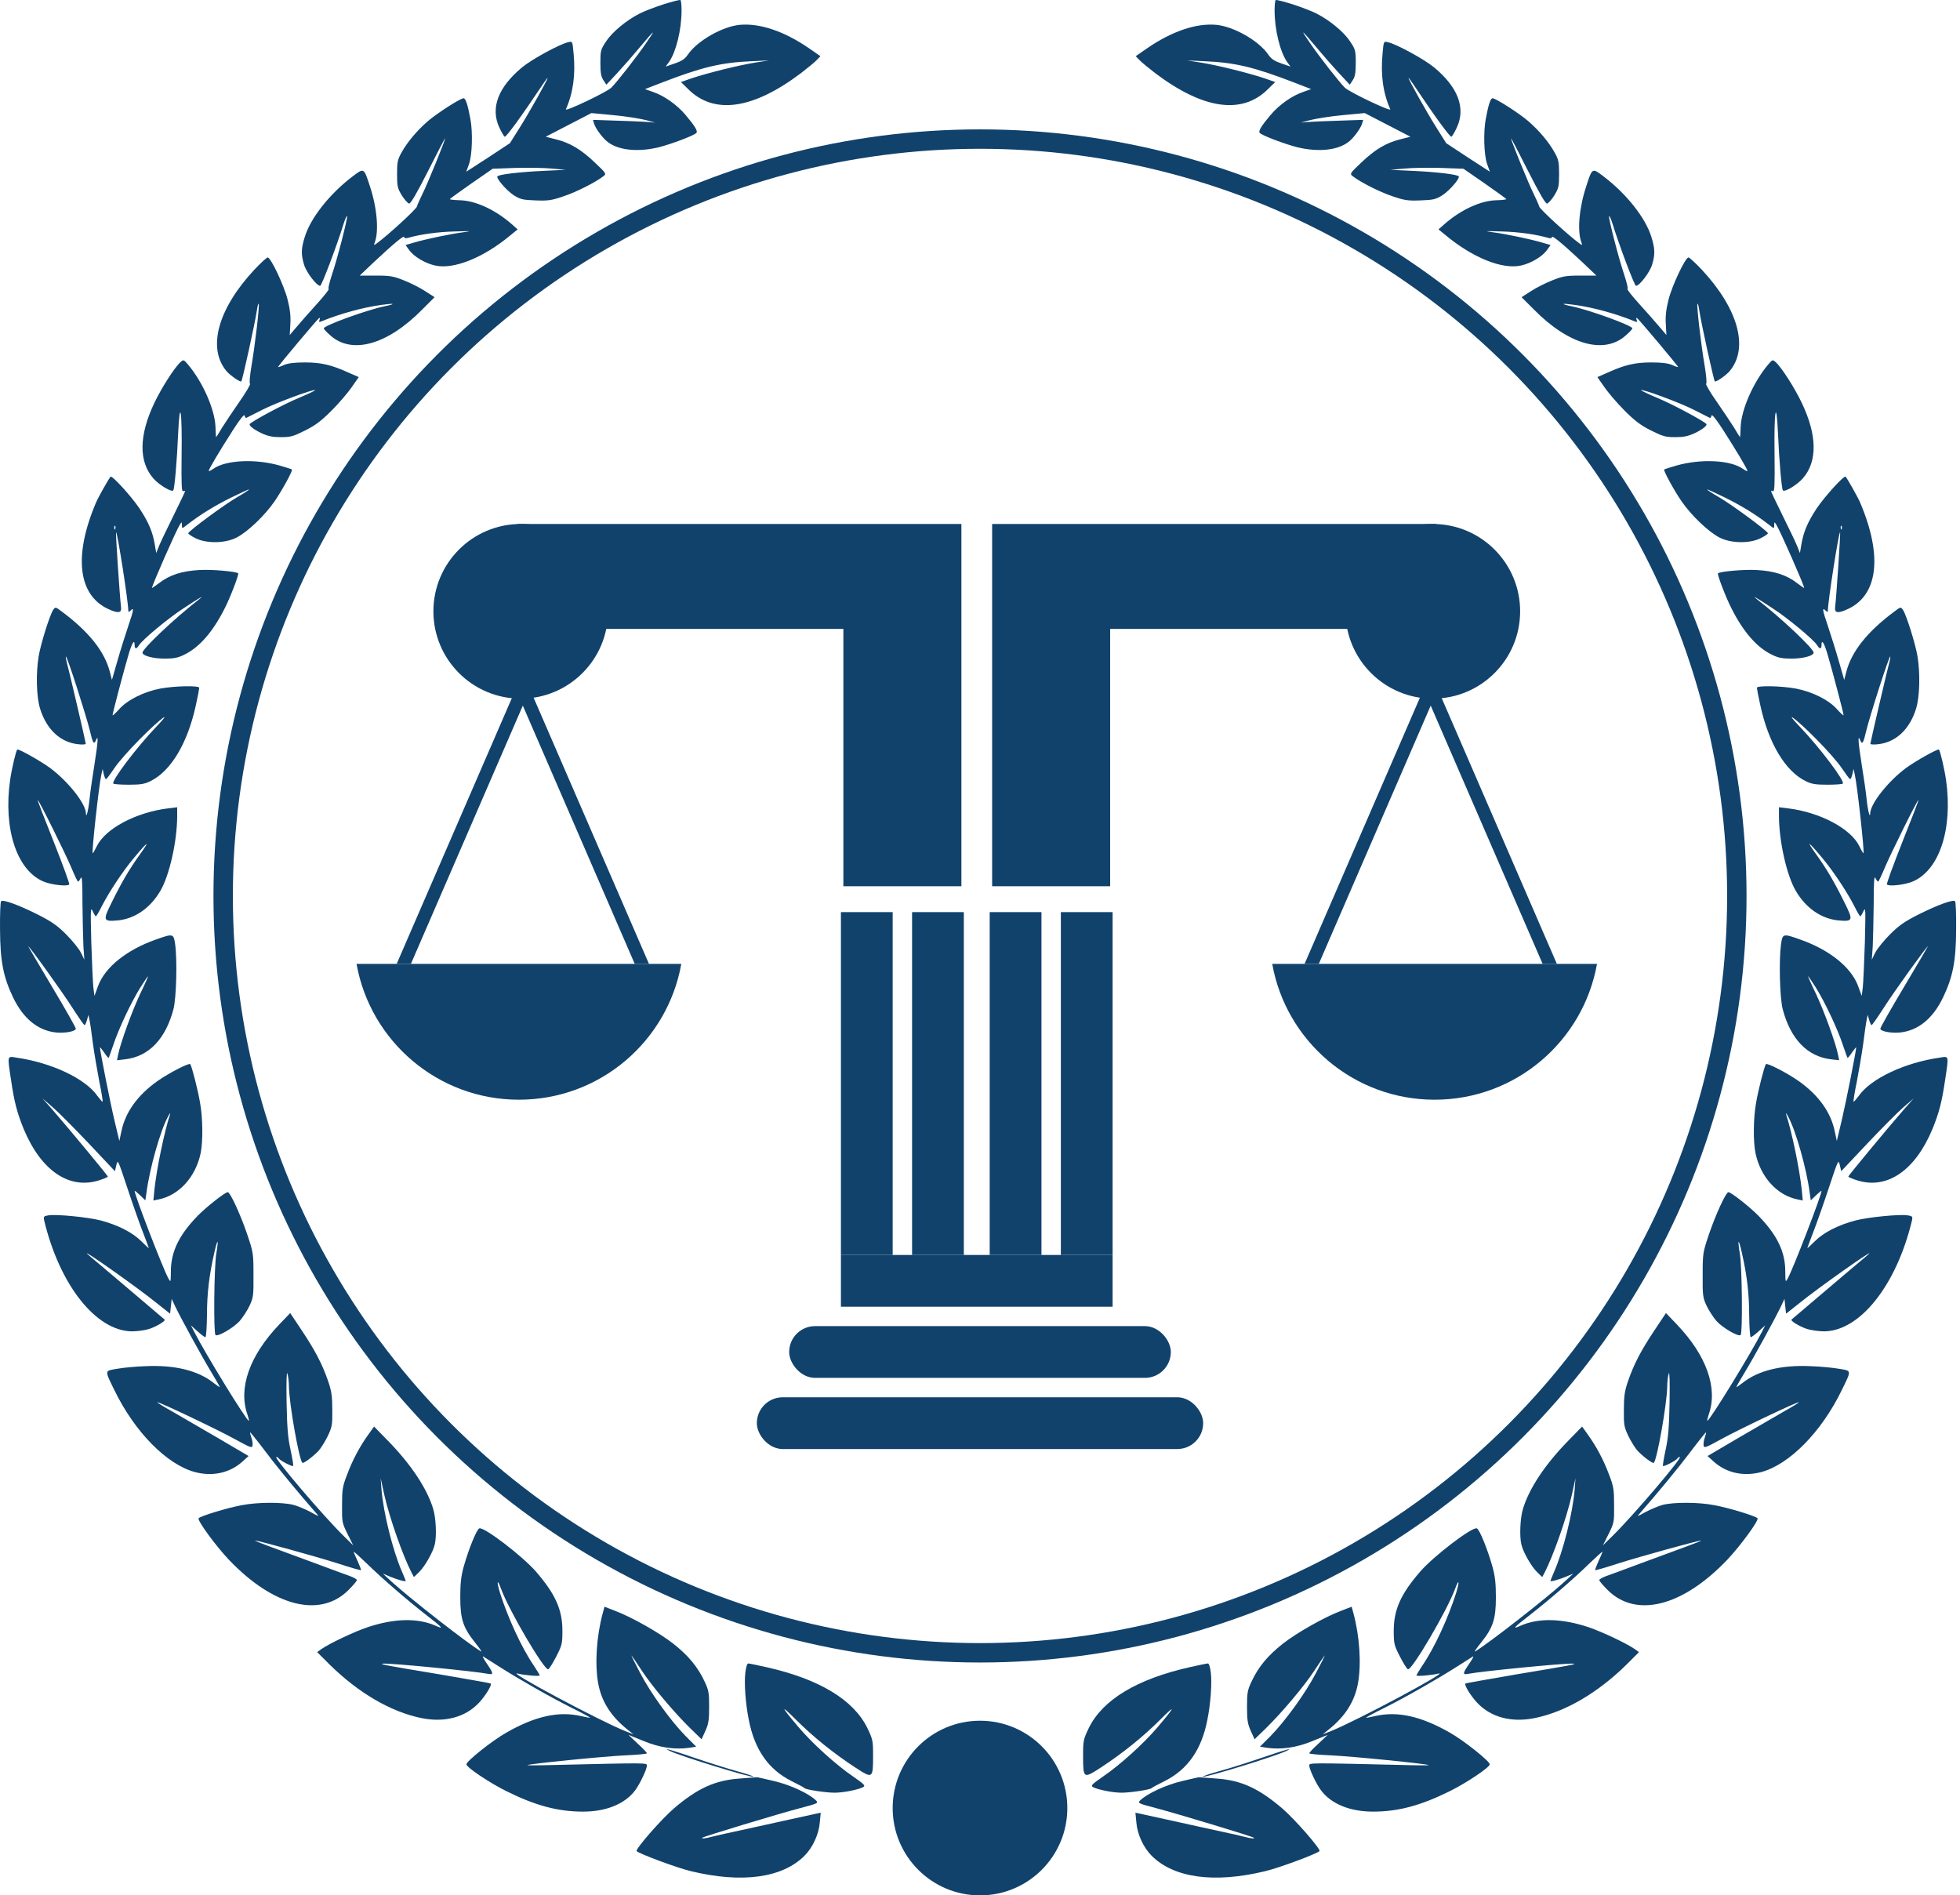 <svg width="303" height="293" viewBox="0 0 303 293" fill="none" xmlns="http://www.w3.org/2000/svg">
<circle cx="151.5" cy="138.5" r="117" stroke="#11426C" stroke-width="3"/>
<path d="M80 81V97.221H87H130.378V137H148.623V81H80Z" fill="#11426C"/>
<rect x="130" y="141" width="8" height="53" fill="#11426C"/>
<rect x="141" y="141" width="8" height="53" fill="#11426C"/>
<path d="M63.525 149L80.824 109.079L98.123 149H100.324L80.824 104L61.324 149H63.525Z" fill="#11426C"/>
<path fill-rule="evenodd" clip-rule="evenodd" d="M80.22 170C92.768 170 103.199 160.937 105.324 149L55.116 149C57.241 160.937 67.672 170 80.22 170Z" fill="#11426C"/>
<circle cx="80.5" cy="94.5" r="13.5" fill="#11426C"/>
<path d="M222 81V97.221H215H171.622V137H153.377V81H222Z" fill="#11426C"/>
<rect width="8" height="53" transform="matrix(-1 0 0 1 172 141)" fill="#11426C"/>
<rect width="8" height="53" transform="matrix(-1 0 0 1 161 141)" fill="#11426C"/>
<path d="M238.475 149L221.176 109.079L203.877 149H201.676L221.176 104L240.676 149H238.475Z" fill="#11426C"/>
<path fill-rule="evenodd" clip-rule="evenodd" d="M221.78 170C209.232 170 198.801 160.937 196.676 149L246.884 149C244.759 160.937 234.328 170 221.78 170Z" fill="#11426C"/>
<circle cx="13.5" cy="13.5" r="13.5" transform="matrix(-1 0 0 1 235 81)" fill="#11426C"/>
<rect x="130" y="202" width="8" height="42" transform="rotate(-90 130 202)" fill="#11426C"/>
<rect x="122" y="205" width="59" height="8" rx="4" fill="#11426C"/>
<rect x="117" y="216" width="69" height="8" rx="4" fill="#11426C"/>
<path d="M102.562 0.668C101.222 1.107 99.565 1.741 98.907 2.082C96.836 3.129 94.643 4.957 93.717 6.37C92.864 7.637 92.815 7.832 92.815 9.708C92.815 11.243 92.913 11.828 93.278 12.389L93.741 13.095L95.423 11.292C96.349 10.293 97.884 8.539 98.834 7.394C101.319 4.445 101.49 4.323 99.882 6.663C98.468 8.734 95.35 12.73 94.497 13.558C93.814 14.24 87.309 17.335 87.479 16.896C88.6 14.362 88.99 11.585 88.673 8.271C88.503 6.37 88.503 6.37 87.869 6.516C86.529 6.809 82.24 9.148 80.705 10.415C77.002 13.485 75.784 16.701 77.197 19.723C77.513 20.405 77.879 21.039 78.025 21.136C78.22 21.258 80.657 17.92 83.776 13.241C84.263 12.51 84.653 11.974 84.653 12.047C84.653 12.34 81.851 17.335 80.364 19.698L78.829 22.135L75.467 24.352L72.08 26.545L72.518 25.327C73.006 23.914 73.103 20.405 72.713 18.358C72.299 16.141 71.982 15.191 71.666 15.191C71.178 15.191 67.596 17.481 66.183 18.699C64.502 20.137 62.967 21.965 62.09 23.548C61.456 24.669 61.383 25.059 61.383 26.911C61.383 28.811 61.456 29.104 62.114 30.2C62.528 30.858 63.04 31.419 63.235 31.467C63.479 31.516 64.38 29.981 66.208 26.375C67.645 23.524 68.815 21.282 68.815 21.38C68.815 21.721 66.061 28.495 65.33 29.932C64.941 30.736 64.526 31.638 64.453 31.93C64.331 32.369 59.946 36.389 58.264 37.608C57.801 37.949 57.777 37.949 57.923 37.51C58.605 35.756 58.289 32.125 57.192 28.811C56.242 25.887 56.291 25.912 54.439 27.325C50.93 30.005 48.03 33.685 47.129 36.584C46.544 38.46 46.52 39.313 47.007 40.921C47.348 42.091 48.956 44.186 49.492 44.186C49.736 44.186 52.124 37.827 53.123 34.586C53.367 33.806 53.61 33.27 53.659 33.417C53.757 33.758 52.148 40.044 51.295 42.529C50.906 43.724 50.686 44.674 50.808 44.674C50.954 44.674 50.15 45.697 49.029 46.94C47.909 48.158 46.52 49.766 45.91 50.473L44.79 51.789L44.887 50.083C44.96 48.889 44.838 47.793 44.473 46.355C43.913 44.113 41.866 39.8 41.378 39.8C41.232 39.8 40.306 40.653 39.332 41.677C33.703 47.719 32.022 53.762 34.995 57.344C35.531 58.002 37.139 59.123 37.309 58.952C37.48 58.782 39.453 49.791 39.697 48.061C39.795 47.378 39.916 46.891 39.99 46.964C40.16 47.11 39.429 53.373 38.869 56.613C38.625 58.075 38.528 59.245 38.649 59.318C38.771 59.391 38.04 60.634 37.017 62.096C36.018 63.533 34.8 65.361 34.312 66.14C33.849 66.945 33.435 67.578 33.411 67.578C33.386 67.578 33.338 66.871 33.313 65.994C33.216 63.314 31.364 59.099 29.098 56.394C28.391 55.565 28.367 55.565 27.904 55.98C26.978 56.808 24.931 60.025 23.859 62.291C21.471 67.31 21.422 71.355 23.713 73.962C24.59 74.961 26.491 76.106 26.783 75.814C26.978 75.619 27.368 71.16 27.538 67.042C27.806 61.316 28.172 63.509 28.075 70.283C28.026 74.815 28.075 76.009 28.294 75.936C28.464 75.862 28.611 75.862 28.611 75.936C28.611 76.033 27.806 77.714 26.832 79.688C25.857 81.662 24.834 83.781 24.59 84.391L24.151 85.487L23.957 84.342C23.64 82.295 22.982 80.736 21.544 78.567C20.253 76.666 17.305 73.426 17.085 73.694C16.744 74.108 15.185 76.886 14.844 77.69C11.335 85.926 12.066 92.017 16.769 94.162C18.255 94.844 18.791 94.771 18.718 93.942C18.474 91.798 17.865 82.393 17.938 82.295C18.133 82.1 19.839 93.016 19.839 94.478C19.839 94.624 19.961 94.6 20.131 94.43C20.765 93.796 20.692 94.235 19.839 96.744C19.351 98.206 18.572 100.667 18.133 102.227L17.305 105.102L16.988 103.884C16.184 100.716 13.723 97.621 9.507 94.503C8.606 93.82 8.557 93.796 8.24 94.259C7.729 94.941 6.267 99.62 5.974 101.471C5.536 104.103 5.633 107.758 6.194 109.537C7.046 112.314 8.776 114.215 11.043 114.848C11.969 115.116 13.26 115.165 13.26 114.97C13.26 114.751 10.604 103.323 10.336 102.446C10.214 101.983 10.141 101.544 10.19 101.496C10.36 101.349 13.357 110.73 13.893 112.948C14.332 114.848 14.527 115.189 14.819 114.458C15.233 113.386 15.16 114.629 14.624 118.04C14.283 120.111 13.942 122.548 13.845 123.498C13.674 125.228 13.309 126.666 13.284 125.716C13.236 124.205 10.507 120.769 7.753 118.723C6.291 117.65 2.831 115.701 2.661 115.872C2.466 116.067 1.808 118.869 1.564 120.574C0.492 128.128 2.587 134.512 6.705 136.266C7.899 136.778 10.385 137.07 10.701 136.729C10.799 136.632 9.702 133.683 8.314 130.15C6.9 126.617 5.779 123.718 5.828 123.669C5.95 123.547 10.165 132.051 11.091 134.268C11.554 135.389 11.993 136.291 12.066 136.291C12.139 136.291 12.334 136.047 12.48 135.73C12.675 135.316 12.748 136.266 12.748 139.702C12.773 142.187 12.846 145.136 12.894 146.281L13.041 148.352L12.505 147.255C12.188 146.646 11.164 145.379 10.214 144.429C8.801 143.016 7.924 142.431 5.755 141.334C2.831 139.872 0.468 139.02 0.175 139.312C0.053 139.409 -0.02 141.383 0.005 143.674C0.029 148.596 0.492 150.983 2.051 154.248C3.635 157.489 5.877 159.317 8.679 159.609C10.043 159.731 11.579 159.463 11.725 159.049C11.774 158.927 10.117 156.003 8.046 152.543C5.999 149.107 4.342 146.281 4.366 146.281C4.561 146.281 9.581 153.274 11.14 155.71C12.115 157.221 12.967 158.464 13.065 158.464C13.162 158.464 13.333 158.098 13.455 157.66L13.674 156.88L13.82 157.611C13.918 158.001 14.161 159.658 14.356 161.266C14.576 162.874 15.039 165.554 15.355 167.211C15.697 168.844 15.916 170.257 15.867 170.306C15.818 170.354 15.477 169.965 15.087 169.453C13.236 166.748 7.972 164.263 2.466 163.483C1.101 163.264 1.126 163.118 1.71 166.968C2.198 170.306 2.636 172.011 3.66 174.521C6.34 180.954 10.677 183.926 15.307 182.464C16.062 182.221 16.671 181.977 16.671 181.88C16.671 181.734 10.58 174.375 8.07 171.5L6.559 169.794L8.143 171.159C9.02 171.914 11.53 174.448 13.747 176.787L17.768 181.051L17.987 180.101C18.206 179.175 18.231 179.248 19.717 183.732C20.545 186.241 21.642 189.336 22.129 190.578C22.616 191.845 23.006 192.893 23.006 192.942C23.006 192.991 22.47 192.503 21.837 191.87C20.472 190.505 18.206 189.36 15.526 188.654C13.479 188.142 8.752 187.679 7.485 187.874C6.754 187.996 6.705 188.069 6.827 188.654C9.215 198.644 14.844 205.759 20.399 205.807C21.228 205.807 22.47 205.637 23.128 205.417C24.322 205.003 25.687 204.15 25.443 203.98C25.37 203.907 23.396 202.25 21.057 200.252C18.718 198.254 16.135 196.085 15.331 195.403C14.527 194.745 13.698 194.038 13.504 193.843C12.48 192.844 21.422 199.155 24.2 201.421L26.296 203.078L26.418 201.933L26.539 200.788L27.1 201.982C28.001 203.858 31.242 209.779 32.68 212.142C33.386 213.312 33.971 214.335 33.971 214.409C33.971 214.482 33.557 214.189 33.045 213.799C30.657 211.874 27.027 210.973 22.495 211.192C20.935 211.241 18.937 211.436 18.036 211.606C16.135 211.923 16.159 211.777 17.695 214.92C20.838 221.377 25.784 226.397 30.146 227.566C32.85 228.273 35.458 227.712 37.407 226.007L38.43 225.081L33.703 222.303C31.096 220.792 27.904 218.941 26.613 218.185C25.297 217.454 24.273 216.821 24.322 216.772C24.468 216.626 33.776 221.061 36.408 222.522C38.674 223.765 38.966 223.887 39.039 223.473C39.088 223.205 39.015 222.669 38.869 222.254C38.722 221.84 38.625 221.45 38.674 221.426C38.698 221.377 39.795 222.742 41.086 224.447C43.011 227.006 46.154 230.807 48.932 233.975C49.395 234.486 49.297 234.462 48.055 233.755C47.275 233.341 46.081 232.829 45.374 232.634C43.645 232.196 39.868 232.196 37.358 232.683C35.116 233.097 30.901 234.389 30.706 234.706C30.487 235.047 33.313 238.921 35.384 241.114C42.28 248.351 49.492 250.178 53.878 245.792C54.585 245.086 55.17 244.403 55.17 244.257C55.17 244.135 54.707 243.867 54.122 243.648C53.562 243.453 51.174 242.576 48.834 241.699C46.495 240.846 43.377 239.676 41.89 239.14C40.428 238.604 39.307 238.166 39.429 238.141C39.892 238.141 48.908 240.627 52.197 241.674C54.122 242.308 55.755 242.771 55.803 242.722C55.852 242.673 55.608 242.04 55.291 241.333C54.95 240.627 54.682 239.969 54.682 239.896C54.682 239.798 55.584 240.627 56.705 241.699C59.068 244.013 62.967 247.376 65.939 249.691C68.449 251.64 68.717 251.932 67.304 251.299C64.526 250.081 60.944 250.178 56.827 251.543C54.755 252.249 51.125 253.955 49.712 254.905L49.029 255.392L50.93 257.293C55.389 261.679 60.36 264.603 65.087 265.578C68.717 266.333 71.934 265.48 74.053 263.214C75.077 262.118 76.1 260.436 75.857 260.241C75.808 260.193 72.299 259.583 68.084 258.852C59.434 257.415 58.386 257.22 59.312 257.171C60.823 257.122 73.323 258.341 75.467 258.755C76.344 258.926 76.295 258.682 75.247 257.147C74.76 256.44 74.516 255.953 74.711 256.075C74.882 256.172 75.93 256.854 77.05 257.561C80.096 259.51 85.091 262.361 88.356 263.994C89.94 264.773 91.232 265.48 91.232 265.529C91.232 265.578 90.598 265.456 89.843 265.285C86.407 264.481 82.728 265.285 78.269 267.844C76.076 269.086 72.104 272.254 72.104 272.741C72.104 273.204 75.662 275.592 78.318 276.908C82.801 279.125 86.261 280.051 90.135 280.051C93.693 280.051 96.568 278.881 98.152 276.81C98.883 275.86 100.003 273.521 100.003 272.936C100.003 272.498 100.198 272.498 85.774 272.839C83.386 272.912 81.485 272.912 81.534 272.863C81.729 272.668 93.4 271.498 96.665 271.352C98.493 271.279 100.003 271.133 100.003 271.036C100.003 270.914 99.37 270.256 98.566 269.525L97.153 268.185L99.492 269.135C101.953 270.158 104.316 270.499 106.558 270.183L107.63 270.012L106.022 268.404C103.658 265.992 100.564 261.703 98.931 258.56C98.127 257.049 97.543 255.855 97.64 255.929C97.713 256.002 98.42 257.049 99.224 258.268C100.832 260.704 104.146 264.652 106.753 267.21L108.459 268.867L109.043 267.576C109.531 266.503 109.628 265.894 109.628 263.848C109.628 261.63 109.555 261.265 108.873 259.827C107.825 257.634 106.412 255.929 104.097 254.101C101.928 252.395 97.616 249.959 95.082 249.009L93.449 248.375L93.181 249.374C92.206 252.956 91.938 257.269 92.474 260.217C92.986 263.019 94.424 265.285 96.958 267.332L97.932 268.112L96.592 267.576C92.547 265.943 78.098 258.219 80.023 258.706C81.047 258.974 83.434 259.169 83.434 258.999C83.434 258.901 82.996 258.195 82.484 257.415C80.632 254.71 78.513 250.081 77.294 246.231C76.734 244.379 76.856 243.965 77.465 245.622C78.683 248.96 84.141 258.243 84.75 258.048C84.896 258 85.457 257.122 85.993 256.075C86.894 254.32 86.943 254.077 86.943 252.079C86.943 248.814 85.847 246.401 82.85 242.941C80.73 240.505 74.809 235.997 74.102 236.265C73.688 236.411 72.445 239.481 71.69 242.162C71.276 243.648 71.154 244.769 71.154 246.913C71.154 250.3 71.593 251.616 73.469 253.955C74.151 254.808 74.565 255.417 74.37 255.295C72.25 254.028 63.454 247.157 60.53 244.501L59.19 243.258L60.287 243.721C61.456 244.208 62.723 244.55 62.723 244.379C62.723 244.33 62.455 243.697 62.138 242.941C60.749 239.798 59.263 233.853 58.971 230.222L58.849 228.517L59.409 231.075C60.214 234.632 62.26 240.456 63.625 243.112L63.99 243.794L64.794 243.014C65.671 242.162 66.939 239.944 67.207 238.775C67.523 237.508 67.401 234.73 66.987 233.317C66.061 230.173 63.576 226.397 59.946 222.693L57.826 220.524L56.973 221.718C55.633 223.57 54.487 225.714 53.659 227.956C52.952 229.759 52.879 230.271 52.879 232.683C52.855 235.29 52.879 235.412 53.732 237.142L54.609 238.897L53.172 237.483C49.955 234.34 42.207 225.227 42.719 225.227C42.865 225.227 43.035 225.349 43.108 225.471C43.303 225.788 45.18 226.762 45.326 226.616C45.374 226.567 45.204 225.446 44.911 224.106C44.497 222.206 44.376 220.622 44.302 216.699C44.254 213.678 44.302 211.948 44.424 212.313C44.546 212.654 44.668 213.58 44.668 214.384C44.717 217.064 46.227 225.617 46.739 226.129C46.885 226.299 48.323 225.227 49.224 224.301C49.566 223.936 50.199 222.937 50.638 222.06C51.344 220.573 51.393 220.305 51.369 217.917C51.369 215.797 51.247 215.018 50.711 213.458C49.809 210.851 48.688 208.707 46.617 205.612L44.863 202.981L43.181 204.735C38.576 209.56 36.798 214.579 38.26 218.697C38.43 219.209 38.528 219.623 38.455 219.623C38.113 219.623 31.802 209.365 30.048 205.929L29.512 204.881L30.535 205.807C31.072 206.295 31.632 206.709 31.754 206.709C31.876 206.709 31.973 205.174 31.997 203.298C31.997 199.959 32.339 197.109 33.143 193.6C33.654 191.334 33.825 191.48 33.435 193.819C33.094 195.817 32.996 206.051 33.313 206.368C33.63 206.709 36.091 205.271 37.041 204.223C37.529 203.663 38.211 202.615 38.576 201.86C39.161 200.593 39.21 200.276 39.185 197.084C39.185 193.746 39.161 193.6 38.187 190.725C37.139 187.654 35.579 184.292 35.214 184.292C34.8 184.292 31.876 186.582 30.511 187.996C27.66 190.944 26.418 193.527 26.418 196.524C26.393 198.254 26.393 198.278 26.028 197.62C25.151 196.012 20.813 184.755 20.813 184.097C20.813 184.024 21.179 184.316 21.642 184.755L22.47 185.559L22.641 184.389C23.128 180.613 24.809 174.716 25.979 172.596C26.223 172.133 26.369 171.963 26.296 172.231C25.394 174.984 24.2 180.734 23.859 184.024L23.713 185.583L24.517 185.413C27.685 184.779 30.243 181.953 31.023 178.249C31.388 176.446 31.364 172.864 30.925 170.452C30.609 168.576 29.683 164.921 29.415 164.507C29.268 164.239 26.076 165.895 24.346 167.114C21.252 169.307 19.376 171.938 18.767 174.887L18.45 176.373L17.695 173.205C17.061 170.549 15.453 162.435 15.453 161.924C15.453 161.826 15.745 162.192 16.086 162.679C16.427 163.191 16.744 163.581 16.793 163.532C16.842 163.483 17.159 162.582 17.524 161.51C18.328 159.073 20.253 154.979 21.691 152.665C22.3 151.714 22.836 150.91 22.884 150.91C22.933 150.91 22.397 152.153 21.666 153.639C20.448 156.222 18.62 161.217 18.255 163.069L18.084 163.897L19.376 163.751C23.006 163.313 25.589 160.632 26.808 156.027C27.27 154.273 27.417 148.474 27.076 145.964C26.832 144.307 26.783 144.283 24.054 145.257C19.571 146.841 16.233 149.521 15.16 152.421L14.6 153.956L14.429 152.616C14.356 151.885 14.21 148.742 14.113 145.672C13.991 140.579 13.991 140.14 14.332 140.847C14.527 141.286 14.746 141.651 14.819 141.651C14.892 141.651 15.307 140.969 15.721 140.116C16.842 137.923 18.937 134.731 20.716 132.611C22.884 130.004 23.299 129.76 21.666 132.027C19.985 134.366 18.815 136.364 17.256 139.531C15.867 142.309 15.94 142.48 18.206 142.285C20.862 142.017 23.226 140.384 24.785 137.728C26.198 135.316 27.368 130.102 27.392 126.203V124.79L26.003 124.96C21.008 125.569 16.281 128.104 14.966 130.808C14.673 131.417 14.381 131.905 14.332 131.905C14.137 131.905 15.282 121.427 15.672 119.722L15.867 118.869L16.038 119.648C16.135 120.087 16.306 120.453 16.379 120.453C16.476 120.453 17.037 119.697 17.646 118.796C18.231 117.894 20.034 115.847 21.666 114.215C24.858 110.999 26.905 109.512 24.078 112.436C21.081 115.579 17.159 120.769 17.524 121.135C17.621 121.232 18.694 121.305 19.912 121.305C21.739 121.305 22.348 121.208 23.274 120.745C26.442 119.186 29.025 114.848 30.292 108.952C30.584 107.636 30.803 106.466 30.803 106.32C30.803 105.955 27.002 106.028 24.785 106.442C22.227 106.929 19.644 108.221 18.401 109.658C17.841 110.268 17.402 110.682 17.402 110.56C17.402 110.243 19.205 103.421 19.887 101.13C20.424 99.327 20.813 98.742 20.813 99.741C20.813 100.35 21.106 100.375 21.471 99.766C22.007 98.888 26.028 95.55 28.367 94.04C30.95 92.334 31.778 91.871 30.682 92.724C27.002 95.575 22.032 100.277 22.032 100.887C22.032 101.374 23.64 101.812 25.443 101.812C26.881 101.812 27.538 101.691 28.489 101.203C30.828 100.082 32.948 97.621 34.751 94.015C35.628 92.31 36.968 88.777 36.822 88.63C36.53 88.338 32.728 87.997 30.803 88.119C28.123 88.265 26.223 88.874 24.59 90.141C23.981 90.604 23.494 90.921 23.494 90.896C23.494 90.482 27.27 81.905 27.806 81.101C28.123 80.638 28.123 80.638 28.123 81.199C28.123 81.759 28.123 81.759 29.049 81.028C30.95 79.566 33.094 78.226 35.701 76.935C37.188 76.204 38.455 75.619 38.503 75.668C38.528 75.716 37.724 76.252 36.7 76.837C34.605 78.055 29.098 82.125 29.098 82.441C29.098 82.539 29.61 82.904 30.267 83.221C31.973 84.049 34.824 84.001 36.578 83.099C38.284 82.222 40.94 79.688 42.45 77.495C43.62 75.789 45.301 72.719 45.131 72.573C45.082 72.524 44.229 72.256 43.23 71.964C39.453 70.892 34.873 71.111 32.972 72.476C32.582 72.744 32.266 72.89 32.266 72.792C32.266 72.524 33.971 69.674 36.018 66.481C37.139 64.727 37.772 63.972 37.821 64.24C37.87 64.484 37.992 64.654 38.065 64.605C38.162 64.557 39.259 63.996 40.526 63.363C42.597 62.291 48.518 60.097 48.713 60.317C48.761 60.366 47.592 60.926 46.081 61.559C43.913 62.461 39.161 64.995 38.625 65.531C38.406 65.751 39.21 66.384 40.428 66.969C41.452 67.432 42.134 67.578 43.425 67.578C44.936 67.578 45.35 67.456 47.153 66.555C48.761 65.751 49.639 65.093 51.271 63.46C52.416 62.315 53.805 60.682 54.39 59.83L55.462 58.294L53.903 57.612C51.222 56.394 49.639 56.028 47.129 56.028C45.521 56.028 44.546 56.15 43.913 56.418C43.401 56.662 42.987 56.784 42.987 56.735C42.987 56.565 49.054 49.352 49.322 49.181C49.468 49.084 49.492 49.206 49.395 49.45C49.273 49.791 49.322 49.839 49.712 49.669C52.489 48.524 56.096 47.525 58.946 47.135C61.042 46.842 61.31 46.964 59.409 47.354C56.632 47.939 50.053 50.327 50.053 50.765C50.053 50.863 50.491 51.35 51.027 51.813C54.366 54.859 59.872 53.324 65.257 47.866L67.182 45.941L65.745 45.015C64.965 44.503 63.479 43.748 62.48 43.358C60.847 42.7 60.36 42.603 58.118 42.603H55.608L57.631 40.678C60.798 37.705 62.48 36.316 62.48 36.633C62.48 36.828 62.675 36.877 63.04 36.779C64.989 36.219 67.645 35.853 70.277 35.78C72.835 35.707 73.055 35.707 71.641 35.902C69.716 36.146 65.745 36.974 63.966 37.51L62.699 37.876L63.235 38.631C63.966 39.654 65.696 40.702 67.255 41.043C70.155 41.701 74.784 39.825 78.975 36.316L80.023 35.463L79.122 34.659C76.563 32.418 73.493 31.004 71.081 30.956C70.228 30.931 69.546 30.858 69.546 30.785C69.546 30.712 71.056 29.64 72.859 28.373L76.173 26.082L79.682 25.96C81.607 25.912 84.141 25.936 85.311 26.058L87.455 26.253L83.8 26.424C80.291 26.594 77.172 26.96 76.904 27.252C76.636 27.52 78.318 29.469 79.414 30.176C80.462 30.834 80.852 30.907 82.801 30.98C84.75 31.053 85.286 30.98 87.187 30.322C89.136 29.664 92.036 28.202 93.303 27.228C93.766 26.862 93.717 26.789 91.938 25.108C89.818 23.085 88.088 22.062 85.895 21.526L84.36 21.136L87.894 19.309L91.427 17.481L94.814 17.798C96.665 17.968 99.004 18.334 100.003 18.602C101.002 18.87 101.514 19.016 101.1 18.943C100.71 18.87 98.42 18.748 96.007 18.675L91.67 18.529L91.841 19.114C92.036 19.796 93.059 21.209 93.79 21.818C95.398 23.207 98.493 23.573 101.831 22.769C103.756 22.281 107.216 20.99 107.654 20.551C107.922 20.283 107.411 19.455 105.924 17.7C104.609 16.165 102.635 14.777 100.954 14.216L99.711 13.777L102.221 12.803C108.532 10.366 111.48 9.66 116.207 9.465L118.887 9.343L116.694 9.684C114.16 10.098 109.433 11.268 106.948 12.096L105.267 12.681L106.363 13.753C110.359 17.773 116.378 16.921 123.809 11.316C124.857 10.512 125.953 9.611 126.27 9.27L126.831 8.685L125.003 7.418C121.226 4.835 117.498 3.568 114.404 3.836C111.699 4.08 107.801 6.297 106.339 8.441C105.876 9.123 105.388 9.44 104.316 9.806L102.903 10.293L103.439 9.562C104.511 8.027 105.364 4.591 105.364 1.619C105.364 0.79 105.291 0.059 105.193 0.011C105.072 -0.063 103.902 0.254 102.562 0.668ZM17.816 81.759C17.743 81.954 17.67 81.881 17.67 81.613C17.646 81.345 17.719 81.199 17.792 81.296C17.865 81.369 17.889 81.588 17.816 81.759Z" fill="#11426C"/>
<path d="M115.232 258.487C115.013 260.119 115.257 263.433 115.768 265.919C116.67 270.499 118.814 273.545 122.347 275.324C123.395 275.836 124.297 276.323 124.37 276.42C124.589 276.664 127.683 277.127 129.024 277.127C130.388 277.127 132.703 276.664 133.458 276.25C133.824 276.031 133.58 275.811 131.874 274.617C129.292 272.863 125.588 269.525 123.468 267.015C120.69 263.75 120.544 263.336 123.054 265.846C125.71 268.501 128.926 271.084 132.289 273.277C134.92 274.983 134.969 274.958 134.969 271.377C134.969 269.062 134.92 268.867 134.067 267.088C131.923 262.751 126.636 259.559 118.522 257.732C117.108 257.415 115.841 257.147 115.671 257.147C115.5 257.147 115.33 257.707 115.232 258.487Z" fill="#11426C"/>
<path d="M103.537 270.67C105.242 271.498 116.231 274.885 116.475 274.642C116.524 274.593 115.452 274.228 114.063 273.838C112.698 273.472 109.823 272.571 107.679 271.84C103.463 270.402 102.391 270.11 103.537 270.67Z" fill="#11426C"/>
<path d="M114.379 274.934C110.554 275.202 107.849 276.42 104.17 279.564C102.196 281.269 98.225 285.826 98.42 286.143C98.639 286.508 104.73 288.774 106.826 289.261C114.696 291.162 120.934 290.309 124.37 286.874C125.637 285.606 126.587 283.56 126.733 281.732L126.879 280.222L126.173 280.368C125.783 280.465 123.444 280.977 120.958 281.513C118.473 282.073 115.184 282.78 113.648 283.121C112.113 283.438 110.457 283.828 109.994 283.95C109.116 284.193 108.385 284.266 108.556 284.096C108.727 283.901 120.52 280.343 123.59 279.539C126.465 278.784 126.563 278.735 126.148 278.321C125.076 277.273 122.177 275.909 119.643 275.324C118.229 274.983 117.035 274.715 117.011 274.739C116.962 274.739 115.793 274.837 114.379 274.934Z" fill="#11426C"/>
<path d="M199.844 0.668C201.184 1.107 202.841 1.741 203.499 2.082C205.57 3.129 207.763 4.957 208.689 6.37C209.542 7.637 209.59 7.832 209.59 9.708C209.59 11.243 209.493 11.828 209.127 12.389L208.664 13.095L206.983 11.292C206.057 10.293 204.522 8.539 203.572 7.394C201.087 4.445 200.916 4.323 202.524 6.663C203.937 8.734 207.056 12.73 207.909 13.558C208.591 14.24 215.097 17.335 214.926 16.896C213.806 14.362 213.416 11.585 213.733 8.271C213.903 6.37 213.903 6.37 214.537 6.516C215.877 6.809 220.165 9.148 221.7 10.415C225.404 13.485 226.622 16.701 225.209 19.723C224.892 20.405 224.527 21.039 224.381 21.136C224.186 21.258 221.749 17.92 218.63 13.241C218.143 12.51 217.753 11.974 217.753 12.047C217.753 12.34 220.555 17.335 222.041 19.698L223.576 22.135L226.939 24.352L230.326 26.545L229.887 25.327C229.4 23.914 229.303 20.405 229.692 18.358C230.107 16.141 230.423 15.191 230.74 15.191C231.227 15.191 234.809 17.481 236.223 18.699C237.904 20.137 239.439 21.965 240.316 23.548C240.95 24.669 241.023 25.059 241.023 26.911C241.023 28.811 240.95 29.104 240.292 30.2C239.877 30.858 239.366 31.419 239.171 31.467C238.927 31.516 238.026 29.981 236.198 26.375C234.761 23.524 233.591 21.282 233.591 21.38C233.591 21.721 236.344 28.495 237.075 29.932C237.465 30.736 237.879 31.638 237.953 31.93C238.074 32.369 242.46 36.389 244.142 37.608C244.604 37.949 244.629 37.949 244.483 37.51C243.8 35.756 244.117 32.125 245.214 28.811C246.164 25.887 246.115 25.912 247.967 27.325C251.476 30.005 254.375 33.685 255.277 36.584C255.862 38.46 255.886 39.313 255.399 40.921C255.058 42.091 253.449 44.186 252.913 44.186C252.67 44.186 250.282 37.827 249.283 34.586C249.039 33.806 248.795 33.27 248.747 33.417C248.649 33.758 250.257 40.044 251.11 42.529C251.5 43.724 251.719 44.674 251.598 44.674C251.451 44.674 252.255 45.697 253.376 46.94C254.497 48.158 255.886 49.766 256.495 50.473L257.616 51.789L257.519 50.083C257.445 48.889 257.567 47.793 257.933 46.355C258.493 44.113 260.54 39.8 261.027 39.8C261.173 39.8 262.099 40.653 263.074 41.677C268.703 47.719 270.384 53.762 267.411 57.344C266.875 58.002 265.267 59.123 265.096 58.952C264.926 58.782 262.952 49.791 262.709 48.061C262.611 47.378 262.489 46.891 262.416 46.964C262.246 47.11 262.977 53.373 263.537 56.613C263.781 58.075 263.878 59.245 263.756 59.318C263.634 59.391 264.365 60.634 265.389 62.096C266.388 63.533 267.606 65.361 268.093 66.14C268.556 66.945 268.971 67.578 268.995 67.578C269.019 67.578 269.068 66.871 269.092 65.994C269.19 63.314 271.042 59.099 273.308 56.394C274.014 55.565 274.039 55.565 274.502 55.98C275.428 56.808 277.474 60.025 278.547 62.291C280.934 67.31 280.983 71.355 278.693 73.962C277.816 74.961 275.915 76.106 275.623 75.814C275.428 75.619 275.038 71.16 274.867 67.042C274.599 61.316 274.234 63.509 274.331 70.283C274.38 74.815 274.331 76.009 274.112 75.936C273.941 75.862 273.795 75.862 273.795 75.936C273.795 76.033 274.599 77.714 275.574 79.688C276.549 81.662 277.572 83.781 277.816 84.391L278.254 85.487L278.449 84.342C278.766 82.295 279.424 80.736 280.861 78.567C282.153 76.666 285.101 73.426 285.32 73.694C285.661 74.108 287.221 76.886 287.562 77.69C291.071 85.926 290.34 92.017 285.637 94.162C284.151 94.844 283.615 94.771 283.688 93.942C283.931 91.798 284.541 82.393 284.468 82.295C284.273 82.1 282.567 93.016 282.567 94.478C282.567 94.624 282.445 94.6 282.275 94.43C281.641 93.796 281.714 94.235 282.567 96.744C283.054 98.206 283.834 100.667 284.273 102.227L285.101 105.102L285.418 103.884C286.222 100.716 288.683 97.621 292.898 94.503C293.8 93.82 293.849 93.796 294.165 94.259C294.677 94.941 296.139 99.62 296.431 101.471C296.87 104.103 296.772 107.758 296.212 109.537C295.359 112.314 293.629 114.215 291.363 114.848C290.437 115.116 289.146 115.165 289.146 114.97C289.146 114.751 291.802 103.323 292.07 102.446C292.192 101.983 292.265 101.544 292.216 101.496C292.045 101.349 289.048 110.73 288.512 112.948C288.074 114.848 287.879 115.189 287.586 114.458C287.172 113.386 287.245 114.629 287.781 118.04C288.122 120.111 288.464 122.548 288.561 123.498C288.732 125.228 289.097 126.666 289.121 125.716C289.17 124.205 291.899 120.769 294.653 118.723C296.115 117.65 299.575 115.701 299.745 115.872C299.94 116.067 300.598 118.869 300.842 120.574C301.914 128.128 299.818 134.512 295.7 136.266C294.506 136.778 292.021 137.07 291.704 136.729C291.607 136.632 292.703 133.683 294.092 130.15C295.505 126.617 296.626 123.718 296.578 123.669C296.456 123.547 292.24 132.051 291.314 134.268C290.851 135.389 290.413 136.291 290.34 136.291C290.267 136.291 290.072 136.047 289.926 135.73C289.731 135.316 289.658 136.266 289.658 139.702C289.633 142.187 289.56 145.136 289.511 146.281L289.365 148.352L289.901 147.255C290.218 146.646 291.241 145.379 292.192 144.429C293.605 143.016 294.482 142.431 296.651 141.334C299.575 139.872 301.938 139.02 302.23 139.312C302.352 139.409 302.425 141.383 302.401 143.674C302.377 148.596 301.914 150.983 300.354 154.248C298.77 157.489 296.529 159.317 293.727 159.609C292.362 159.731 290.827 159.463 290.681 159.049C290.632 158.927 292.289 156.003 294.36 152.543C296.407 149.107 298.064 146.281 298.04 146.281C297.845 146.281 292.825 153.274 291.266 155.71C290.291 157.221 289.438 158.464 289.341 158.464C289.243 158.464 289.073 158.098 288.951 157.66L288.732 156.88L288.585 157.611C288.488 158.001 288.244 159.658 288.049 161.266C287.83 162.874 287.367 165.554 287.05 167.211C286.709 168.844 286.49 170.257 286.539 170.306C286.587 170.354 286.929 169.965 287.318 169.453C289.17 166.748 294.433 164.263 299.94 163.483C301.305 163.264 301.28 163.118 300.695 166.968C300.208 170.306 299.77 172.011 298.746 174.521C296.066 180.954 291.729 183.926 287.099 182.464C286.344 182.221 285.735 181.977 285.735 181.88C285.735 181.734 291.826 174.375 294.336 171.5L295.847 169.794L294.263 171.159C293.386 171.914 290.876 174.448 288.659 176.787L284.638 181.051L284.419 180.101C284.2 179.175 284.175 179.248 282.689 183.732C281.86 186.241 280.764 189.336 280.277 190.578C279.789 191.845 279.399 192.893 279.399 192.942C279.399 192.991 279.935 192.503 280.569 191.87C281.933 190.505 284.2 189.36 286.88 188.654C288.927 188.142 293.654 187.679 294.921 187.874C295.652 187.996 295.7 188.069 295.579 188.654C293.191 198.644 287.562 205.759 282.007 205.807C281.178 205.807 279.935 205.637 279.278 205.417C278.084 205.003 276.719 204.15 276.963 203.98C277.036 203.907 279.01 202.25 281.349 200.252C283.688 198.254 286.271 196.085 287.075 195.403C287.879 194.745 288.707 194.038 288.902 193.843C289.926 192.844 280.983 199.155 278.205 201.421L276.11 203.078L275.988 201.933L275.866 200.788L275.306 201.982C274.404 203.858 271.164 209.779 269.726 212.142C269.019 213.312 268.435 214.335 268.435 214.409C268.435 214.482 268.849 214.189 269.361 213.799C271.748 211.874 275.379 210.973 279.911 211.192C281.471 211.241 283.469 211.436 284.37 211.606C286.271 211.923 286.246 211.777 284.711 214.92C281.568 221.377 276.622 226.397 272.26 227.566C269.555 228.273 266.948 227.712 264.999 226.007L263.976 225.081L268.703 222.303C271.31 220.792 274.502 218.941 275.793 218.185C277.109 217.454 278.132 216.821 278.084 216.772C277.937 216.626 268.63 221.061 265.998 222.522C263.732 223.765 263.44 223.887 263.366 223.473C263.318 223.205 263.391 222.669 263.537 222.254C263.683 221.84 263.781 221.45 263.732 221.426C263.708 221.377 262.611 222.742 261.32 224.447C259.395 227.006 256.252 230.807 253.474 233.975C253.011 234.486 253.108 234.462 254.351 233.755C255.131 233.341 256.325 232.829 257.031 232.634C258.761 232.196 262.538 232.196 265.048 232.683C267.289 233.097 271.505 234.389 271.7 234.706C271.919 235.047 269.092 238.921 267.021 241.114C260.126 248.351 252.913 250.178 248.527 245.792C247.821 245.086 247.236 244.403 247.236 244.257C247.236 244.135 247.699 243.867 248.284 243.648C248.844 243.453 251.232 242.576 253.571 241.699C255.91 240.846 259.029 239.676 260.516 239.14C261.978 238.604 263.098 238.166 262.977 238.141C262.514 238.141 253.498 240.627 250.209 241.674C248.284 242.308 246.651 242.771 246.603 242.722C246.554 242.673 246.797 242.04 247.114 241.333C247.455 240.627 247.723 239.969 247.723 239.896C247.723 239.798 246.822 240.627 245.701 241.699C243.337 244.013 239.439 247.376 236.466 249.691C233.956 251.64 233.688 251.932 235.102 251.299C237.879 250.081 241.461 250.178 245.579 251.543C247.65 252.249 251.281 253.955 252.694 254.905L253.376 255.392L251.476 257.293C247.017 261.679 242.046 264.603 237.319 265.578C233.688 266.333 230.472 265.48 228.352 263.214C227.329 262.118 226.305 260.436 226.549 260.241C226.598 260.193 230.107 259.583 234.322 258.852C242.972 257.415 244.02 257.22 243.094 257.171C241.583 257.122 229.083 258.341 226.939 258.755C226.062 258.926 226.111 258.682 227.158 257.147C227.646 256.44 227.889 255.953 227.694 256.075C227.524 256.172 226.476 256.854 225.355 257.561C222.309 259.51 217.314 262.361 214.049 263.994C212.466 264.773 211.174 265.48 211.174 265.529C211.174 265.578 211.808 265.456 212.563 265.285C215.999 264.481 219.678 265.285 224.137 267.844C226.33 269.086 230.302 272.254 230.302 272.741C230.302 273.204 226.744 275.592 224.088 276.908C219.605 279.125 216.145 280.051 212.271 280.051C208.713 280.051 205.838 278.881 204.254 276.81C203.523 275.86 202.402 273.521 202.402 272.936C202.402 272.498 202.207 272.498 216.632 272.839C219.02 272.912 220.921 272.912 220.872 272.863C220.677 272.668 209.006 271.498 205.74 271.352C203.913 271.279 202.402 271.133 202.402 271.036C202.402 270.914 203.036 270.256 203.84 269.525L205.253 268.185L202.914 269.135C200.453 270.158 198.089 270.499 195.848 270.183L194.776 270.012L196.384 268.404C198.747 265.992 201.842 261.703 203.474 258.56C204.278 257.049 204.863 255.855 204.766 255.929C204.693 256.002 203.986 257.049 203.182 258.268C201.574 260.704 198.26 264.652 195.653 267.21L193.947 268.867L193.362 267.576C192.875 266.503 192.778 265.894 192.778 263.848C192.778 261.63 192.851 261.265 193.533 259.827C194.581 257.634 195.994 255.929 198.309 254.101C200.477 252.395 204.79 249.959 207.324 249.009L208.957 248.375L209.225 249.374C210.199 252.956 210.467 257.269 209.931 260.217C209.42 263.019 207.982 265.285 205.448 267.332L204.473 268.112L205.814 267.576C209.858 265.943 224.307 258.219 222.383 258.706C221.359 258.974 218.971 259.169 218.971 258.999C218.971 258.901 219.41 258.195 219.922 257.415C221.773 254.71 223.893 250.081 225.112 246.231C225.672 244.379 225.55 243.965 224.941 245.622C223.723 248.96 218.265 258.243 217.656 258.048C217.509 258 216.949 257.122 216.413 256.075C215.511 254.32 215.463 254.077 215.463 252.079C215.463 248.814 216.559 246.401 219.556 242.941C221.676 240.505 227.597 235.997 228.304 236.265C228.718 236.411 229.96 239.481 230.716 242.162C231.13 243.648 231.252 244.769 231.252 246.913C231.252 250.3 230.813 251.616 228.937 253.955C228.255 254.808 227.841 255.417 228.035 255.295C230.155 254.028 238.952 247.157 241.875 244.501L243.216 243.258L242.119 243.721C240.95 244.208 239.683 244.55 239.683 244.379C239.683 244.33 239.951 243.697 240.267 242.941C241.656 239.798 243.143 233.853 243.435 230.222L243.557 228.517L242.996 231.075C242.192 234.632 240.145 240.456 238.781 243.112L238.415 243.794L237.611 243.014C236.734 242.162 235.467 239.944 235.199 238.775C234.882 237.508 235.004 234.73 235.418 233.317C236.344 230.173 238.83 226.397 242.46 222.693L244.58 220.524L245.433 221.718C246.773 223.57 247.918 225.714 248.747 227.956C249.453 229.759 249.526 230.271 249.526 232.683C249.551 235.29 249.526 235.412 248.674 237.142L247.796 238.897L249.234 237.483C252.45 234.34 260.199 225.227 259.687 225.227C259.541 225.227 259.37 225.349 259.297 225.471C259.102 225.788 257.226 226.762 257.08 226.616C257.031 226.567 257.202 225.446 257.494 224.106C257.908 222.206 258.03 220.622 258.103 216.699C258.152 213.678 258.103 211.948 257.982 212.313C257.86 212.654 257.738 213.58 257.738 214.384C257.689 217.064 256.178 225.617 255.667 226.129C255.521 226.299 254.083 225.227 253.181 224.301C252.84 223.936 252.207 222.937 251.768 222.06C251.062 220.573 251.013 220.305 251.037 217.917C251.037 215.797 251.159 215.018 251.695 213.458C252.597 210.851 253.717 208.707 255.789 205.612L257.543 202.981L259.224 204.735C263.829 209.56 265.608 214.579 264.146 218.697C263.976 219.209 263.878 219.623 263.951 219.623C264.292 219.623 270.603 209.365 272.358 205.929L272.894 204.881L271.87 205.807C271.334 206.295 270.774 206.709 270.652 206.709C270.53 206.709 270.433 205.174 270.408 203.298C270.408 199.959 270.067 197.109 269.263 193.6C268.751 191.334 268.581 191.48 268.971 193.819C269.312 195.817 269.409 206.051 269.092 206.368C268.776 206.709 266.315 205.271 265.364 204.223C264.877 203.663 264.195 202.615 263.829 201.86C263.245 200.593 263.196 200.276 263.22 197.084C263.22 193.746 263.245 193.6 264.219 190.725C265.267 187.654 266.826 184.292 267.192 184.292C267.606 184.292 270.53 186.582 271.895 187.996C274.745 190.944 275.988 193.527 275.988 196.524C276.012 198.254 276.012 198.278 276.378 197.62C277.255 196.012 281.592 184.755 281.592 184.097C281.592 184.024 281.227 184.316 280.764 184.755L279.935 185.559L279.765 184.389C279.278 180.613 277.596 174.716 276.427 172.596C276.183 172.133 276.037 171.963 276.11 172.231C277.012 174.984 278.205 180.734 278.547 184.024L278.693 185.583L277.889 185.413C274.721 184.779 272.163 181.953 271.383 178.249C271.017 176.446 271.042 172.864 271.48 170.452C271.797 168.576 272.723 164.921 272.991 164.507C273.137 164.239 276.329 165.895 278.059 167.114C281.154 169.307 283.03 171.938 283.639 174.887L283.956 176.373L284.711 173.205C285.345 170.549 286.953 162.435 286.953 161.924C286.953 161.826 286.661 162.192 286.319 162.679C285.978 163.191 285.661 163.581 285.613 163.532C285.564 163.483 285.247 162.582 284.882 161.51C284.078 159.073 282.153 154.979 280.715 152.665C280.106 151.714 279.57 150.91 279.521 150.91C279.472 150.91 280.009 152.153 280.74 153.639C281.958 156.222 283.785 161.217 284.151 163.069L284.321 163.897L283.03 163.751C279.399 163.313 276.817 160.632 275.598 156.027C275.135 154.273 274.989 148.474 275.33 145.964C275.574 144.307 275.623 144.283 278.352 145.257C282.835 146.841 286.173 149.521 287.245 152.421L287.806 153.956L287.976 152.616C288.049 151.885 288.196 148.742 288.293 145.672C288.415 140.579 288.415 140.14 288.074 140.847C287.879 141.286 287.66 141.651 287.586 141.651C287.513 141.651 287.099 140.969 286.685 140.116C285.564 137.923 283.469 134.731 281.69 132.611C279.521 130.004 279.107 129.76 280.74 132.027C282.421 134.366 283.59 136.364 285.15 139.531C286.539 142.309 286.466 142.48 284.2 142.285C281.544 142.017 279.18 140.384 277.621 137.728C276.207 135.316 275.038 130.102 275.013 126.203V124.79L276.402 124.96C281.397 125.569 286.124 128.104 287.44 130.808C287.733 131.417 288.025 131.905 288.074 131.905C288.269 131.905 287.123 121.427 286.734 119.722L286.539 118.869L286.368 119.648C286.271 120.087 286.1 120.453 286.027 120.453C285.93 120.453 285.369 119.697 284.76 118.796C284.175 117.894 282.372 115.847 280.74 114.215C277.548 110.999 275.501 109.512 278.327 112.436C281.324 115.579 285.247 120.769 284.882 121.135C284.784 121.232 283.712 121.305 282.494 121.305C280.666 121.305 280.057 121.208 279.131 120.745C275.964 119.186 273.381 114.848 272.114 108.952C271.822 107.636 271.602 106.466 271.602 106.32C271.602 105.955 275.403 106.028 277.621 106.442C280.179 106.929 282.762 108.221 284.005 109.658C284.565 110.268 285.004 110.682 285.004 110.56C285.004 110.243 283.201 103.421 282.518 101.13C281.982 99.327 281.592 98.742 281.592 99.741C281.592 100.35 281.3 100.375 280.934 99.766C280.398 98.888 276.378 95.55 274.039 94.04C271.456 92.334 270.628 91.871 271.724 92.724C275.403 95.575 280.374 100.277 280.374 100.887C280.374 101.374 278.766 101.812 276.963 101.812C275.525 101.812 274.867 101.691 273.917 101.203C271.578 100.082 269.458 97.621 267.655 94.015C266.778 92.31 265.438 88.777 265.584 88.63C265.876 88.338 269.677 87.997 271.602 88.119C274.282 88.265 276.183 88.874 277.816 90.141C278.425 90.604 278.912 90.921 278.912 90.896C278.912 90.482 275.135 81.905 274.599 81.101C274.282 80.638 274.282 80.638 274.282 81.199C274.282 81.759 274.282 81.759 273.357 81.028C271.456 79.566 269.312 78.226 266.705 76.935C265.218 76.204 263.951 75.619 263.903 75.668C263.878 75.716 264.682 76.252 265.706 76.837C267.801 78.055 273.308 82.125 273.308 82.441C273.308 82.539 272.796 82.904 272.138 83.221C270.433 84.049 267.582 84.001 265.827 83.099C264.122 82.222 261.466 79.688 259.955 77.495C258.786 75.789 257.104 72.719 257.275 72.573C257.324 72.524 258.176 72.256 259.175 71.964C262.952 70.892 267.533 71.111 269.434 72.476C269.823 72.744 270.14 72.89 270.14 72.792C270.14 72.524 268.435 69.674 266.388 66.481C265.267 64.727 264.633 63.972 264.585 64.24C264.536 64.484 264.414 64.654 264.341 64.605C264.244 64.557 263.147 63.996 261.88 63.363C259.809 62.291 253.888 60.097 253.693 60.317C253.644 60.366 254.814 60.926 256.325 61.559C258.493 62.461 263.245 64.995 263.781 65.531C264 65.751 263.196 66.384 261.978 66.969C260.954 67.432 260.272 67.578 258.981 67.578C257.47 67.578 257.056 67.456 255.253 66.555C253.644 65.751 252.767 65.093 251.135 63.46C249.989 62.315 248.601 60.682 248.016 59.83L246.944 58.294L248.503 57.612C251.183 56.394 252.767 56.028 255.277 56.028C256.885 56.028 257.86 56.15 258.493 56.418C259.005 56.662 259.419 56.784 259.419 56.735C259.419 56.565 253.352 49.352 253.084 49.181C252.938 49.084 252.913 49.206 253.011 49.45C253.133 49.791 253.084 49.839 252.694 49.669C249.916 48.524 246.31 47.525 243.459 47.135C241.364 46.842 241.096 46.964 242.996 47.354C245.774 47.939 252.353 50.327 252.353 50.765C252.353 50.863 251.914 51.35 251.378 51.813C248.04 54.859 242.533 53.324 237.148 47.866L235.224 45.941L236.661 45.015C237.441 44.503 238.927 43.748 239.926 43.358C241.559 42.7 242.046 42.603 244.288 42.603H246.797L244.775 40.678C241.607 37.705 239.926 36.316 239.926 36.633C239.926 36.828 239.731 36.877 239.366 36.779C237.416 36.219 234.761 35.853 232.129 35.78C229.571 35.707 229.351 35.707 230.765 35.902C232.689 36.146 236.661 36.974 238.44 37.51L239.707 37.876L239.171 38.631C238.44 39.654 236.71 40.702 235.15 41.043C232.251 41.701 227.621 39.825 223.43 36.316L222.383 35.463L223.284 34.659C225.843 32.418 228.913 31.004 231.325 30.956C232.178 30.931 232.86 30.858 232.86 30.785C232.86 30.712 231.349 29.64 229.546 28.373L226.232 26.082L222.724 25.96C220.799 25.912 218.265 25.936 217.095 26.058L214.951 26.253L218.606 26.424C222.115 26.594 225.233 26.96 225.501 27.252C225.769 27.52 224.088 29.469 222.992 30.176C221.944 30.834 221.554 30.907 219.605 30.98C217.656 31.053 217.119 30.98 215.219 30.322C213.27 29.664 210.37 28.202 209.103 27.228C208.64 26.862 208.689 26.789 210.467 25.108C212.587 23.085 214.317 22.062 216.51 21.526L218.045 21.136L214.512 19.309L210.979 17.481L207.592 17.798C205.74 17.968 203.401 18.334 202.402 18.602C201.403 18.87 200.892 19.016 201.306 18.943C201.696 18.87 203.986 18.748 206.398 18.675L210.736 18.529L210.565 19.114C210.37 19.796 209.347 21.209 208.616 21.818C207.007 23.207 203.913 23.573 200.575 22.769C198.65 22.281 195.19 20.99 194.751 20.551C194.483 20.283 194.995 19.455 196.481 17.7C197.797 16.165 199.771 14.777 201.452 14.216L202.695 13.777L200.185 12.803C193.874 10.366 190.926 9.66 186.199 9.465L183.518 9.343L185.711 9.684C188.246 10.098 192.973 11.268 195.458 12.096L197.139 12.681L196.043 13.753C192.047 17.773 186.028 16.921 178.597 11.316C177.549 10.512 176.452 9.611 176.136 9.27L175.575 8.685L177.403 7.418C181.179 4.835 184.907 3.568 188.002 3.836C190.707 4.08 194.605 6.297 196.067 8.441C196.53 9.123 197.017 9.44 198.089 9.806L199.503 10.293L198.967 9.562C197.895 8.027 197.042 4.591 197.042 1.619C197.042 0.79 197.115 0.059 197.212 0.011C197.334 -0.063 198.504 0.254 199.844 0.668ZM284.589 81.759C284.662 81.954 284.736 81.881 284.736 81.613C284.76 81.345 284.687 81.199 284.614 81.296C284.541 81.369 284.516 81.588 284.589 81.759Z" fill="#11426C"/>
<path d="M187.173 258.487C187.393 260.119 187.149 263.433 186.637 265.919C185.736 270.499 183.592 273.545 180.059 275.324C179.011 275.836 178.109 276.323 178.036 276.42C177.817 276.664 174.722 277.127 173.382 277.127C172.018 277.127 169.703 276.664 168.948 276.25C168.582 276.031 168.826 275.811 170.531 274.617C173.114 272.863 176.818 269.525 178.938 267.015C181.715 263.75 181.862 263.336 179.352 265.846C176.696 268.501 173.48 271.084 170.117 273.277C167.486 274.983 167.437 274.958 167.437 271.377C167.437 269.062 167.486 268.867 168.338 267.088C170.483 262.751 175.77 259.559 183.884 257.732C185.297 257.415 186.564 257.147 186.735 257.147C186.905 257.147 187.076 257.707 187.173 258.487Z" fill="#11426C"/>
<path d="M198.869 270.67C197.164 271.498 186.174 274.885 185.931 274.642C185.882 274.593 186.954 274.228 188.343 273.838C189.708 273.472 192.583 272.571 194.727 271.84C198.942 270.402 200.014 270.11 198.869 270.67Z" fill="#11426C"/>
<path d="M188.026 274.934C191.852 275.202 194.556 276.42 198.236 279.564C200.209 281.269 204.181 285.826 203.986 286.143C203.767 286.508 197.675 288.774 195.58 289.261C187.709 291.162 181.472 290.309 178.036 286.874C176.769 285.606 175.819 283.56 175.673 281.732L175.526 280.222L176.233 280.368C176.623 280.465 178.962 280.977 181.447 281.513C183.933 282.073 187.222 282.78 188.757 283.121C190.292 283.438 191.949 283.828 192.412 283.95C193.289 284.193 194.02 284.266 193.85 284.096C193.679 283.901 181.886 280.343 178.816 279.539C175.941 278.784 175.843 278.735 176.257 278.321C177.329 277.273 180.229 275.909 182.763 275.324C184.176 274.983 185.37 274.715 185.395 274.739C185.443 274.739 186.613 274.837 188.026 274.934Z" fill="#11426C"/>
<circle cx="151.5" cy="279.5" r="13.5" fill="#11426C"/>
</svg>
